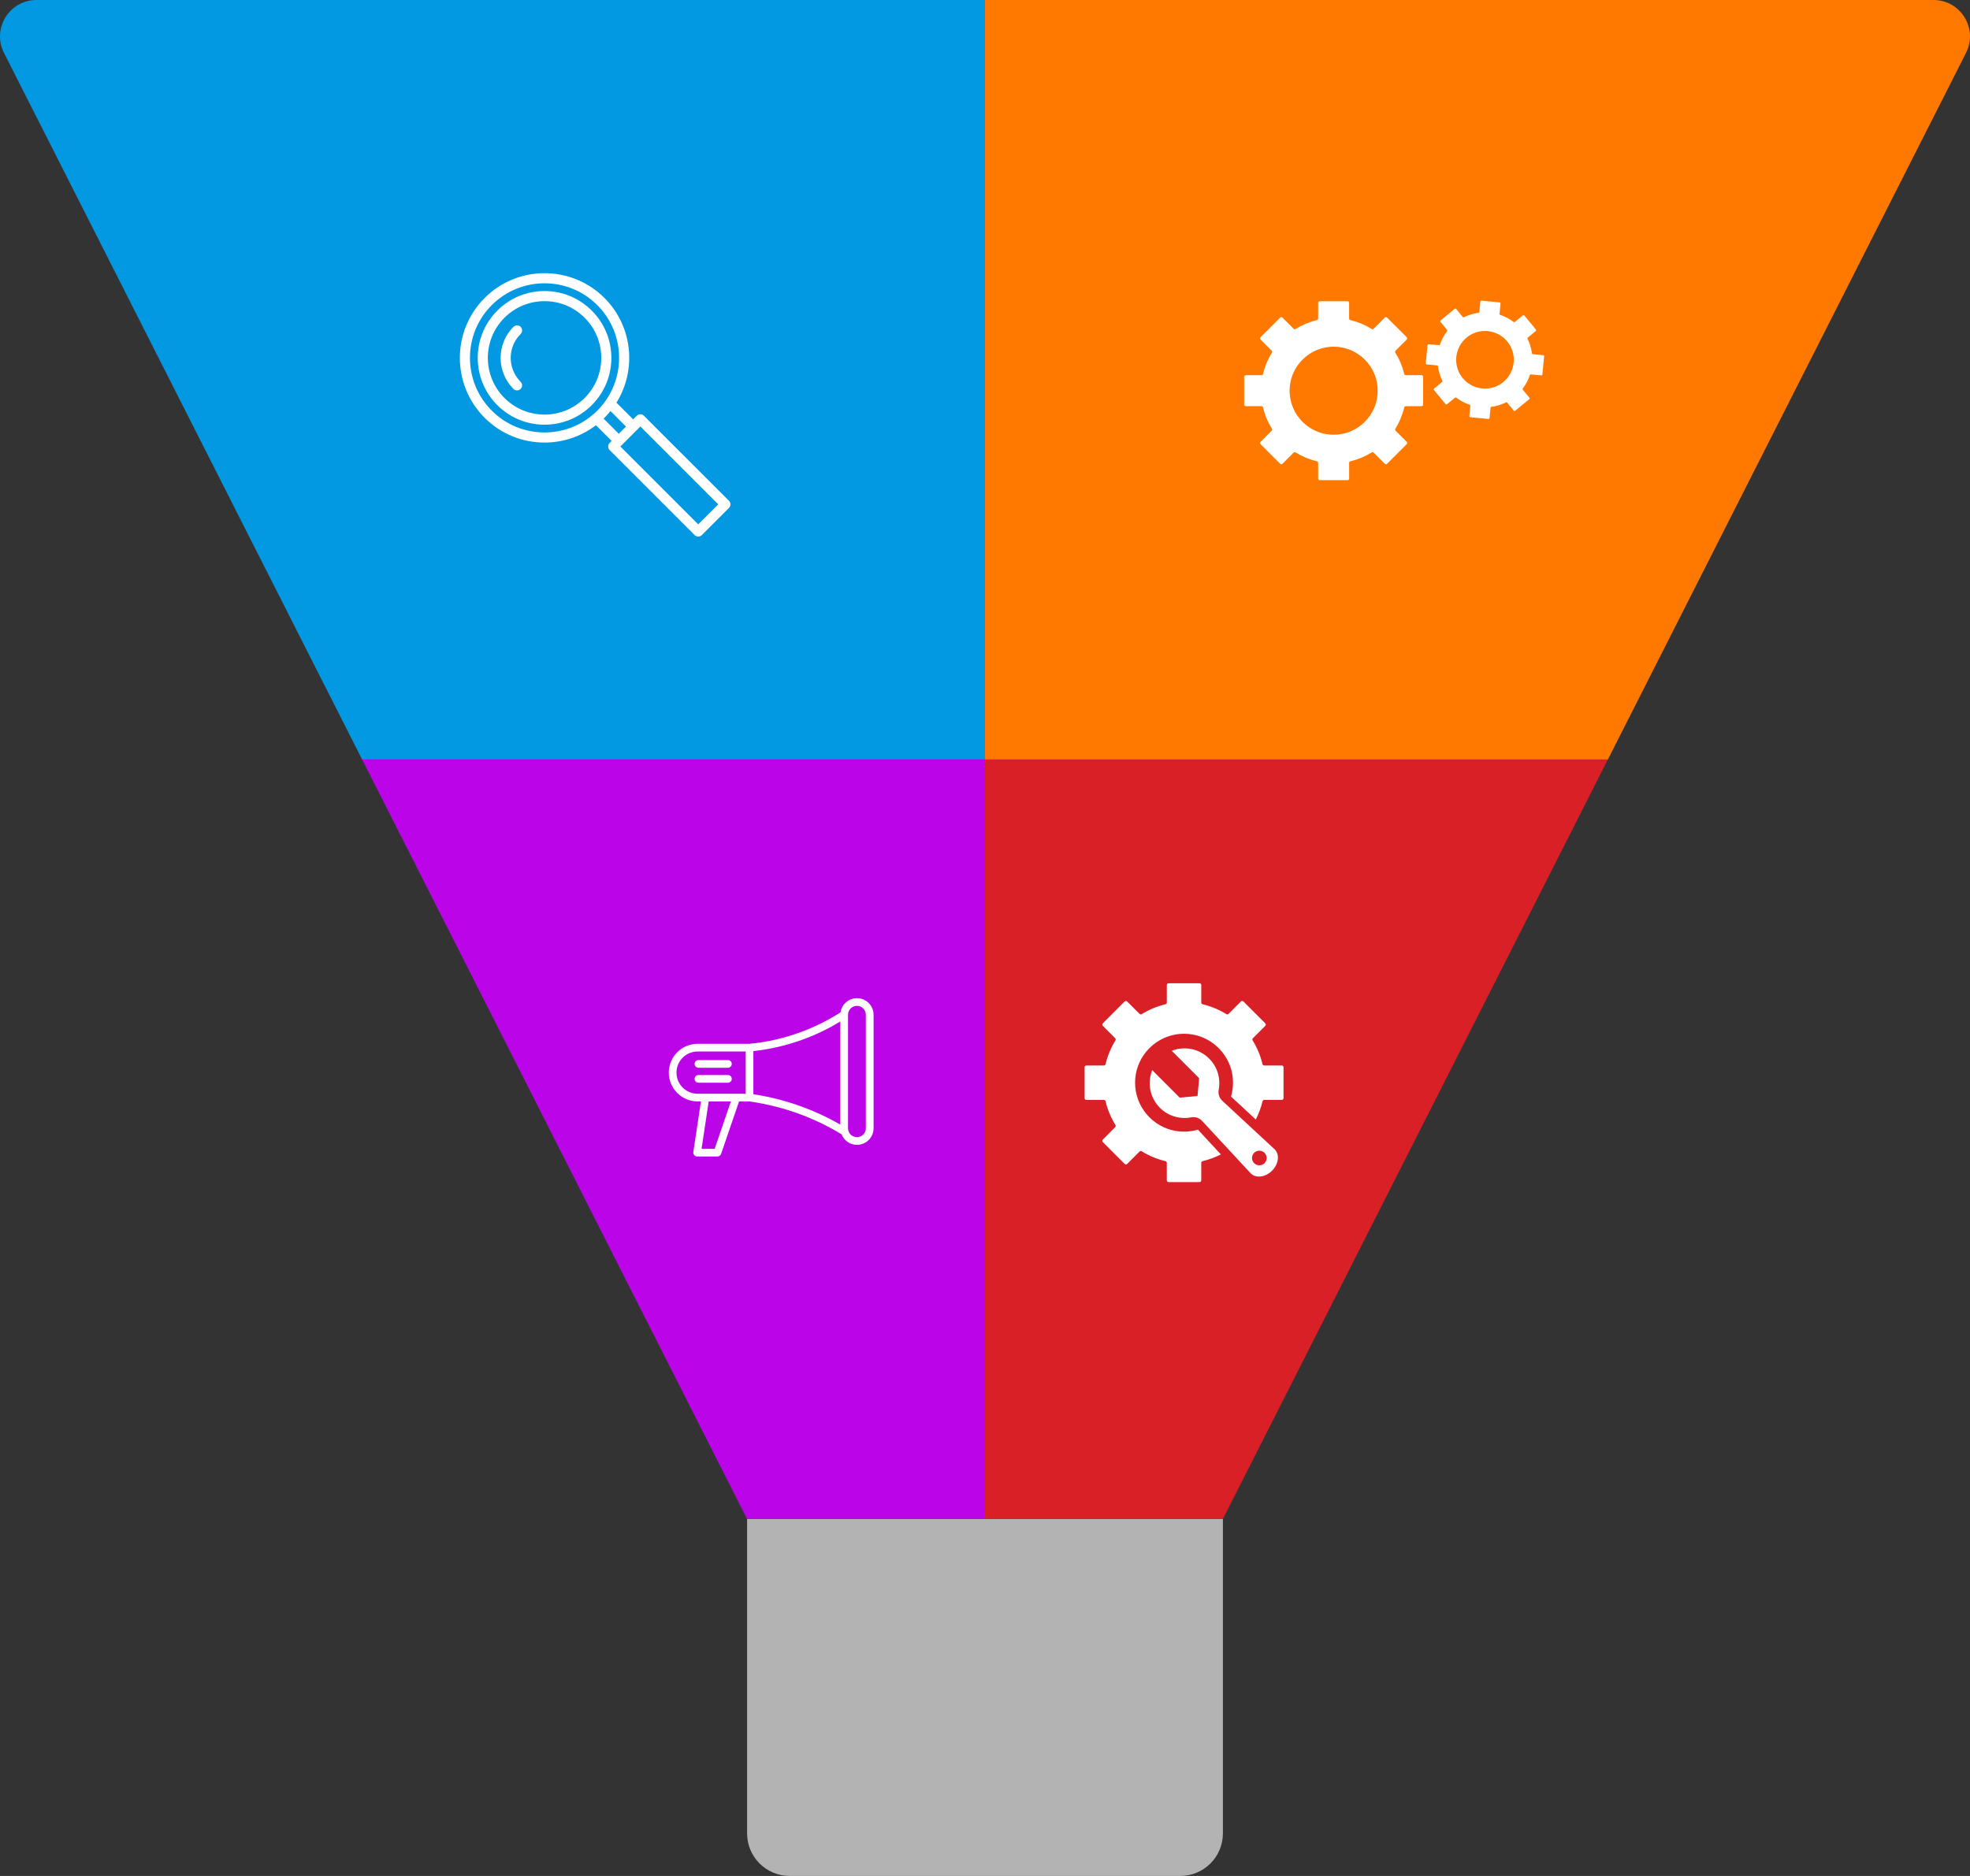 <?xml version="1.0" encoding="UTF-8"?> <svg xmlns="http://www.w3.org/2000/svg" id="b" width="1440.45" height="1371.83" viewBox="0 0 1440.45 1371.83"><rect x="0" y="0" width="1440.45" height="1371.83" fill="#333333" stroke="none"/><defs><style>.c{fill:#b3b3b3;}.c,.d,.e,.f,.g,.h{stroke-width:0px;}.d{fill:#bb05e8;}.e{fill:#ff7900;}.f{fill:#0398e2;}.g{fill:#d92027;}.h{fill:#fff;}</style></defs><path class="c" d="M894.18,1110.73v229.98c0,17.19-13.92,31.12-31.1,31.12h-285.69c-17.19,0-31.12-13.94-31.12-31.12v-229.98h347.92Z"></path><polygon class="d" points="720.22 555.35 720.22 1110.73 546.22 1110.73 405.49 833.04 264.77 555.35 720.22 555.35"></polygon><path class="h" d="M626.59,729.94c-6.08,0-11.12,4.5-11.99,10.35-9,5.77-18.6,10.58-28.56,14.29-12.28,4.58-25.12,7.52-38.18,8.75h-37.78c-11.61,0-21.06,9.45-21.06,21.06s9.45,21.06,21.06,21.06h2.45l-5.58,37.03c-.12.81.11,1.63.65,2.25.53.62,1.31.98,2.13.98h14.87c1.2,0,2.27-.76,2.66-1.9l13.13-38.35h7.46c12.13,1.68,24.11,4.63,35.61,8.77,11.03,3.97,21.73,9.1,31.85,15.23,1.77,4.52,6.16,7.74,11.3,7.74,6.69,0,12.14-5.44,12.14-12.14v-82.98c0-6.69-5.44-12.14-12.14-12.14ZM494.63,784.39c0-8.52,6.93-15.45,15.45-15.45h35.17v30.9h-35.17c-8.52,0-15.45-6.93-15.45-15.45ZM522.58,840.09h-9.6l5.22-34.64h16.23l-11.86,34.64ZM550.86,800.21v-31.55c12.7-1.4,25.18-4.37,37.14-8.83,9.17-3.41,18.04-7.73,26.45-12.83v75.43c-9.32-5.35-19.08-9.89-29.11-13.5-11.15-4.01-22.73-6.94-34.48-8.72ZM633.11,825.06c0,3.6-2.93,6.52-6.52,6.52-2.94,0-5.43-1.96-6.24-4.64,0-.02,0-.04-.01-.06-.17-.58-.27-1.19-.27-1.83v-82.98s0-.03,0-.05c0-.03,0-.07,0-.1.08-3.53,2.97-6.37,6.51-6.37s6.52,2.93,6.52,6.52v82.98Z"></path><path class="h" d="M510.71,780.83h21.54c1.55,0,2.81-1.26,2.81-2.81s-1.26-2.81-2.81-2.81h-21.54c-1.55,0-2.81,1.26-2.81,2.81s1.26,2.81,2.81,2.81Z"></path><path class="h" d="M535.06,788.96c0-1.55-1.26-2.81-2.81-2.81h-21.54c-1.55,0-2.81,1.26-2.81,2.81s1.26,2.81,2.81,2.81h21.54c1.55,0,2.81-1.26,2.81-2.81Z"></path><polygon class="g" points="1175.68 555.35 1034.95 833.04 894.22 1110.73 720.22 1110.73 720.22 555.35 1175.68 555.35"></polygon><path class="h" d="M937.18,779.17h-12.79c-.6,0-1.13-.42-1.27-1.01-1.47-6.21-3.93-12.04-7.19-17.31-.32-.52-.25-1.18.18-1.61l9.05-9.06c.51-.51.51-1.33,0-1.84l-15.97-15.97c-.51-.51-1.33-.51-1.84,0l-9.06,9.06c-.43.43-1.1.5-1.61.18-5.28-3.27-11.11-5.72-17.31-7.2-.59-.14-1.01-.66-1.01-1.27v-12.79c0-.72-.58-1.3-1.3-1.3h-22.59c-.72,0-1.3.58-1.3,1.3v12.79c0,.6-.42,1.13-1.01,1.27-6.2,1.47-12.03,3.93-17.31,7.2-.51.32-1.18.25-1.61-.18l-9.06-9.06c-.51-.51-1.33-.51-1.84,0l-15.97,15.97c-.51.51-.51,1.33,0,1.84l9.05,9.05c.43.43.5,1.1.18,1.61-3.26,5.28-5.72,11.11-7.19,17.32-.14.59-.66,1.01-1.27,1.01h-12.78c-.72,0-1.3.59-1.3,1.3v22.59c0,.72.58,1.3,1.3,1.3h12.78c.61,0,1.13.42,1.27,1.01,1.47,6.21,3.93,12.04,7.19,17.31.32.52.25,1.18-.18,1.61l-9.05,9.05c-.51.51-.51,1.33,0,1.84l15.97,15.97c.51.51,1.33.51,1.84,0l9.05-9.05c.43-.43,1.1-.5,1.61-.18,5.28,3.27,11.11,5.72,17.31,7.19.59.14,1.01.66,1.01,1.27v12.78c0,.72.58,1.3,1.3,1.3h22.59c.72,0,1.3-.58,1.3-1.3v-12.78c0-.61.42-1.13,1.01-1.27,4.68-1.11,9.14-2.78,13.32-4.93l-16.78-18.1c-3.22.95-6.62,1.46-10.14,1.46-4.44,0-8.68-.81-12.6-2.29-.74-.28-1.48-.59-2.19-.91-7.87-3.59-14.23-9.94-17.81-17.81-.32-.72-.63-1.45-.91-2.19-1.48-3.92-2.29-8.16-2.29-12.6s.81-8.68,2.29-12.59c.28-.74.59-1.47.91-2.19,3.59-7.87,9.94-14.22,17.82-17.81.72-.33,1.45-.63,2.19-.91,3.92-1.48,8.16-2.29,12.6-2.29s8.68.81,12.59,2.29c.6.22,1.19.46,1.77.72,8.22,3.61,14.83,10.23,18.44,18.45.25.57.48,1.15.71,1.74,1.48,3.92,2.29,8.16,2.29,12.59,0,3.52-.51,6.93-1.46,10.14l18.1,16.79c2.16-4.18,3.82-8.64,4.93-13.32.14-.59.66-1.01,1.27-1.01h12.79c.72,0,1.3-.59,1.3-1.3v-22.59c0-.72-.58-1.3-1.3-1.3Z"></path><path class="h" d="M856.75,768.41l20.07,20.07-1.21,13-13,1.21-20.12-20.12c-3.7,9.18-1.83,20.09,5.61,27.53,6.22,6.22,14.85,8.54,22.87,6.99,2.95-.57,5.98.46,8.02,2.66l35.55,38.33c3.74,3.74,10.75,2.85,15.57-1.97h0c4.82-4.82,5.71-11.83,1.97-15.57l-38.33-35.55c-2.2-2.04-3.23-5.07-2.66-8.02,1.56-8.03-.77-16.66-6.99-22.87-7.39-7.39-18.2-9.29-27.35-5.68ZM924.6,850.61c-2.09,2.09-5.48,2.09-7.57,0s-2.09-5.48,0-7.57,5.48-2.09,7.57,0,2.09,5.48,0,7.57Z"></path><path class="e" d="M1437.54,38.67l-121.12,239.02-140.73,277.67h-455.46V0h693.56c19.85,0,32.73,20.96,23.75,38.67Z"></path><path class="h" d="M1040.57,295.87v-20.32c0-.65-.52-1.17-1.17-1.17h-11.51c-.55,0-1.01-.38-1.14-.91-1.32-5.58-3.53-10.83-6.47-15.58-.29-.47-.22-1.07.16-1.45l8.15-8.15c.46-.46.46-1.2,0-1.66l-14.37-14.37c-.46-.46-1.2-.46-1.66,0l-8.15,8.15c-.39.39-.99.45-1.45.16-4.75-2.94-9.99-5.15-15.58-6.47-.53-.13-.91-.59-.91-1.14v-11.51c0-.65-.52-1.17-1.17-1.17h-20.32c-.65,0-1.17.52-1.17,1.17v11.51c0,.55-.38,1.01-.91,1.14-5.58,1.32-10.83,3.53-15.57,6.47-.47.29-1.07.22-1.45-.16l-8.15-8.15c-.46-.46-1.2-.46-1.66,0l-14.37,14.37c-.46.46-.46,1.2,0,1.66l8.15,8.15c.39.39.45.99.16,1.45-2.94,4.75-5.15,10-6.47,15.58-.13.53-.59.91-1.14.91h-11.5c-.65,0-1.17.52-1.17,1.17v20.32c0,.65.52,1.17,1.17,1.17h11.5c.55,0,1.01.38,1.14.91,1.32,5.58,3.53,10.83,6.47,15.58.29.47.22,1.07-.16,1.45l-8.15,8.15c-.46.46-.46,1.2,0,1.66l14.37,14.37c.46.46,1.2.46,1.66,0l8.15-8.15c.39-.39.99-.45,1.45-.16,4.75,2.94,9.99,5.15,15.58,6.47.53.13.91.59.91,1.14v11.5c0,.65.52,1.17,1.17,1.17h20.32c.65,0,1.17-.52,1.17-1.17v-11.5c0-.55.38-1.01.91-1.14,5.58-1.32,10.83-3.53,15.58-6.47.47-.29,1.07-.22,1.45.16l8.15,8.15c.46.46,1.2.46,1.66,0l14.37-14.37c.46-.46.46-1.2,0-1.66l-8.15-8.15c-.39-.39-.45-.99-.16-1.45,2.94-4.75,5.15-9.99,6.47-15.57.13-.53.59-.91,1.14-.91h11.51c.65,0,1.17-.52,1.17-1.17ZM1004.47,299.01c-3.22,7.08-8.94,12.8-16.02,16.03-.65.29-1.3.57-1.97.82-3.52,1.33-7.34,2.06-11.33,2.06s-7.81-.73-11.33-2.06c-.67-.25-1.32-.53-1.97-.82-7.08-3.23-12.8-8.94-16.02-16.02-.29-.65-.56-1.3-.82-1.97-1.33-3.53-2.06-7.35-2.06-11.33s.73-7.81,2.06-11.33c.25-.67.53-1.32.82-1.97,3.23-7.08,8.95-12.8,16.03-16.02.65-.29,1.3-.56,1.97-.82,3.53-1.33,7.34-2.06,11.33-2.06s7.81.73,11.33,2.06c.54.2,1.07.42,1.59.65,7.39,3.25,13.34,9.2,16.58,16.6.23.52.44,1.04.64,1.57,1.33,3.52,2.06,7.34,2.06,11.33s-.73,7.81-2.06,11.33c-.25.67-.52,1.32-.82,1.97Z"></path><path class="h" d="M1123.05,240.99l-8.46-10.26c-.27-.33-.75-.37-1.08-.1l-5.81,4.79c-.28.23-.67.23-.96.02-2.99-2.27-6.3-4-9.76-5.17-.34-.11-.56-.44-.52-.8l.72-7.51c.04-.42-.27-.8-.69-.84l-13.24-1.27c-.42-.04-.8.27-.84.69l-.72,7.51c-.03.36-.31.64-.67.69-3.62.49-7.19,1.56-10.56,3.22-.32.16-.71.08-.94-.2l-4.79-5.81c-.27-.33-.75-.37-1.08-.1l-10.26,8.46c-.33.27-.37.75-.1,1.08l4.79,5.81c.23.28.23.67.02.96-2.27,2.99-3.99,6.29-5.17,9.75-.11.34-.44.56-.8.52l-7.51-.72c-.42-.04-.8.27-.84.69l-1.27,13.24c-.04.42.27.8.69.84l7.51.72c.36.03.64.31.69.67.49,3.62,1.56,7.19,3.22,10.56.16.32.08.71-.2.94l-5.81,4.79c-.33.27-.37.75-.1,1.08l8.46,10.26c.27.33.75.37,1.08.1l5.81-4.79c.28-.23.67-.23.96-.02,2.99,2.27,6.3,4,9.76,5.17.34.11.56.44.52.8l-.72,7.51c-.04.42.27.8.69.84l13.24,1.27c.42.04.8-.27.84-.69l.72-7.51c.03-.36.31-.64.67-.69,3.62-.49,7.19-1.56,10.56-3.22.32-.16.71-.08.94.2l4.79,5.81c.27.33.75.37,1.08.1l10.26-8.46c.33-.27.37-.75.1-1.08l-4.79-5.81c-.23-.28-.23-.67-.02-.96,2.27-2.99,4-6.3,5.17-9.76.11-.34.44-.56.8-.52l7.51.72c.42.04.8-.27.84-.69l1.27-13.24c.04-.42-.27-.8-.69-.84l-7.51-.72c-.36-.03-.64-.31-.69-.67-.49-3.62-1.56-7.19-3.22-10.56-.16-.32-.08-.71.2-.94l5.81-4.79c.33-.27.37-.75.1-1.08ZM1106.14,257.61c1.32,4.92.82,10.19-1.41,14.77-.21.42-.42.83-.66,1.23-1.22,2.14-2.85,4.1-4.86,5.76-2.01,1.66-4.24,2.88-6.58,3.68-.44.15-.89.29-1.33.41-4.92,1.32-10.19.82-14.77-1.42-.42-.2-.83-.42-1.23-.65-2.14-1.23-4.1-2.85-5.76-4.86-1.66-2.01-2.88-4.24-3.68-6.58-.15-.44-.29-.89-.41-1.34-1.32-4.92-.81-10.19,1.42-14.77.2-.42.42-.83.65-1.23,1.23-2.14,2.85-4.1,4.86-5.76,2.01-1.66,4.24-2.88,6.58-3.68.36-.12.71-.23,1.07-.34,5.09-1.44,10.57-.91,15.29,1.47.33.17.65.34.98.53,2.14,1.22,4.1,2.85,5.76,4.86,1.66,2.01,2.88,4.24,3.68,6.58.15.44.29.88.41,1.33Z"></path><path class="f" d="M720.22,0v555.35h-455.46L124.04,277.69,2.91,38.67C-6.07,20.96,6.81,0,26.68,0h693.54Z"></path><path class="h" d="M432.71,227.15c-9.23-9.23-21.5-14.31-34.55-14.31s-25.33,5.08-34.55,14.31c-19.05,19.05-19.05,50.06,0,69.11,9.23,9.23,21.5,14.31,34.55,14.31s25.32-5.08,34.55-14.31c9.23-9.23,14.31-21.5,14.31-34.55s-5.08-25.32-14.31-34.55ZM427.49,291.03c-7.83,7.83-18.25,12.15-29.33,12.15s-21.49-4.31-29.33-12.15c-16.17-16.17-16.17-42.48,0-58.65,7.83-7.83,18.25-12.15,29.33-12.15s21.49,4.31,29.33,12.15c7.83,7.83,12.15,18.25,12.15,29.33s-4.31,21.49-12.15,29.33Z"></path><path class="h" d="M380.69,244.24c1.44-1.44,1.44-3.78,0-5.23-1.44-1.44-3.79-1.44-5.23,0-3.67,3.67-6.32,8.02-7.88,12.92-2.02,6.34-2.04,13.04-.06,19.4,1.53,4.9,4.28,9.43,7.93,13.08.72.72,1.67,1.08,2.61,1.08s1.89-.36,2.61-1.08c1.44-1.44,1.44-3.78,0-5.23-2.81-2.81-4.92-6.29-6.1-10.06-1.53-4.89-1.52-10.06.05-14.95,1.2-3.76,3.24-7.11,6.06-9.93Z"></path><path class="h" d="M470.85,304.03c-.69-.69-1.63-1.08-2.61-1.08s-1.92.39-2.61,1.08l-2.66,2.66-12.22-12.22c14.89-23.9,11.98-55.82-8.76-76.57-24.16-24.16-63.47-24.16-87.62,0-24.16,24.16-24.16,63.46,0,87.62,12.08,12.08,27.94,18.12,43.81,18.12,13.27,0,26.53-4.24,37.58-12.68l11.48,11.48-1.46,1.46c-1.44,1.44-1.44,3.78,0,5.23l62.16,62.16c.72.72,1.67,1.08,2.61,1.08s1.89-.36,2.61-1.08l19.86-19.86c.69-.69,1.08-1.63,1.08-2.61s-.39-1.92-1.08-2.61l-62.16-62.16ZM359.58,300.29c-21.27-21.27-21.27-55.89,0-77.16,10.64-10.64,24.61-15.96,38.58-15.96s27.95,5.32,38.58,15.96c21.27,21.27,21.27,55.89,0,77.16-21.27,21.27-55.89,21.28-77.17,0ZM441.35,306.11c.21-.2.42-.39.62-.59,1.58-1.58,3.05-3.23,4.43-4.93l11.33,11.33-5.28,5.28-11.1-11.1ZM510.53,383.44l-56.93-56.93,11.94-11.94s.03-.02.04-.03c.01-.01.02-.03.03-.04l2.62-2.62,56.93,56.93-14.64,14.64Z"></path></svg> 
